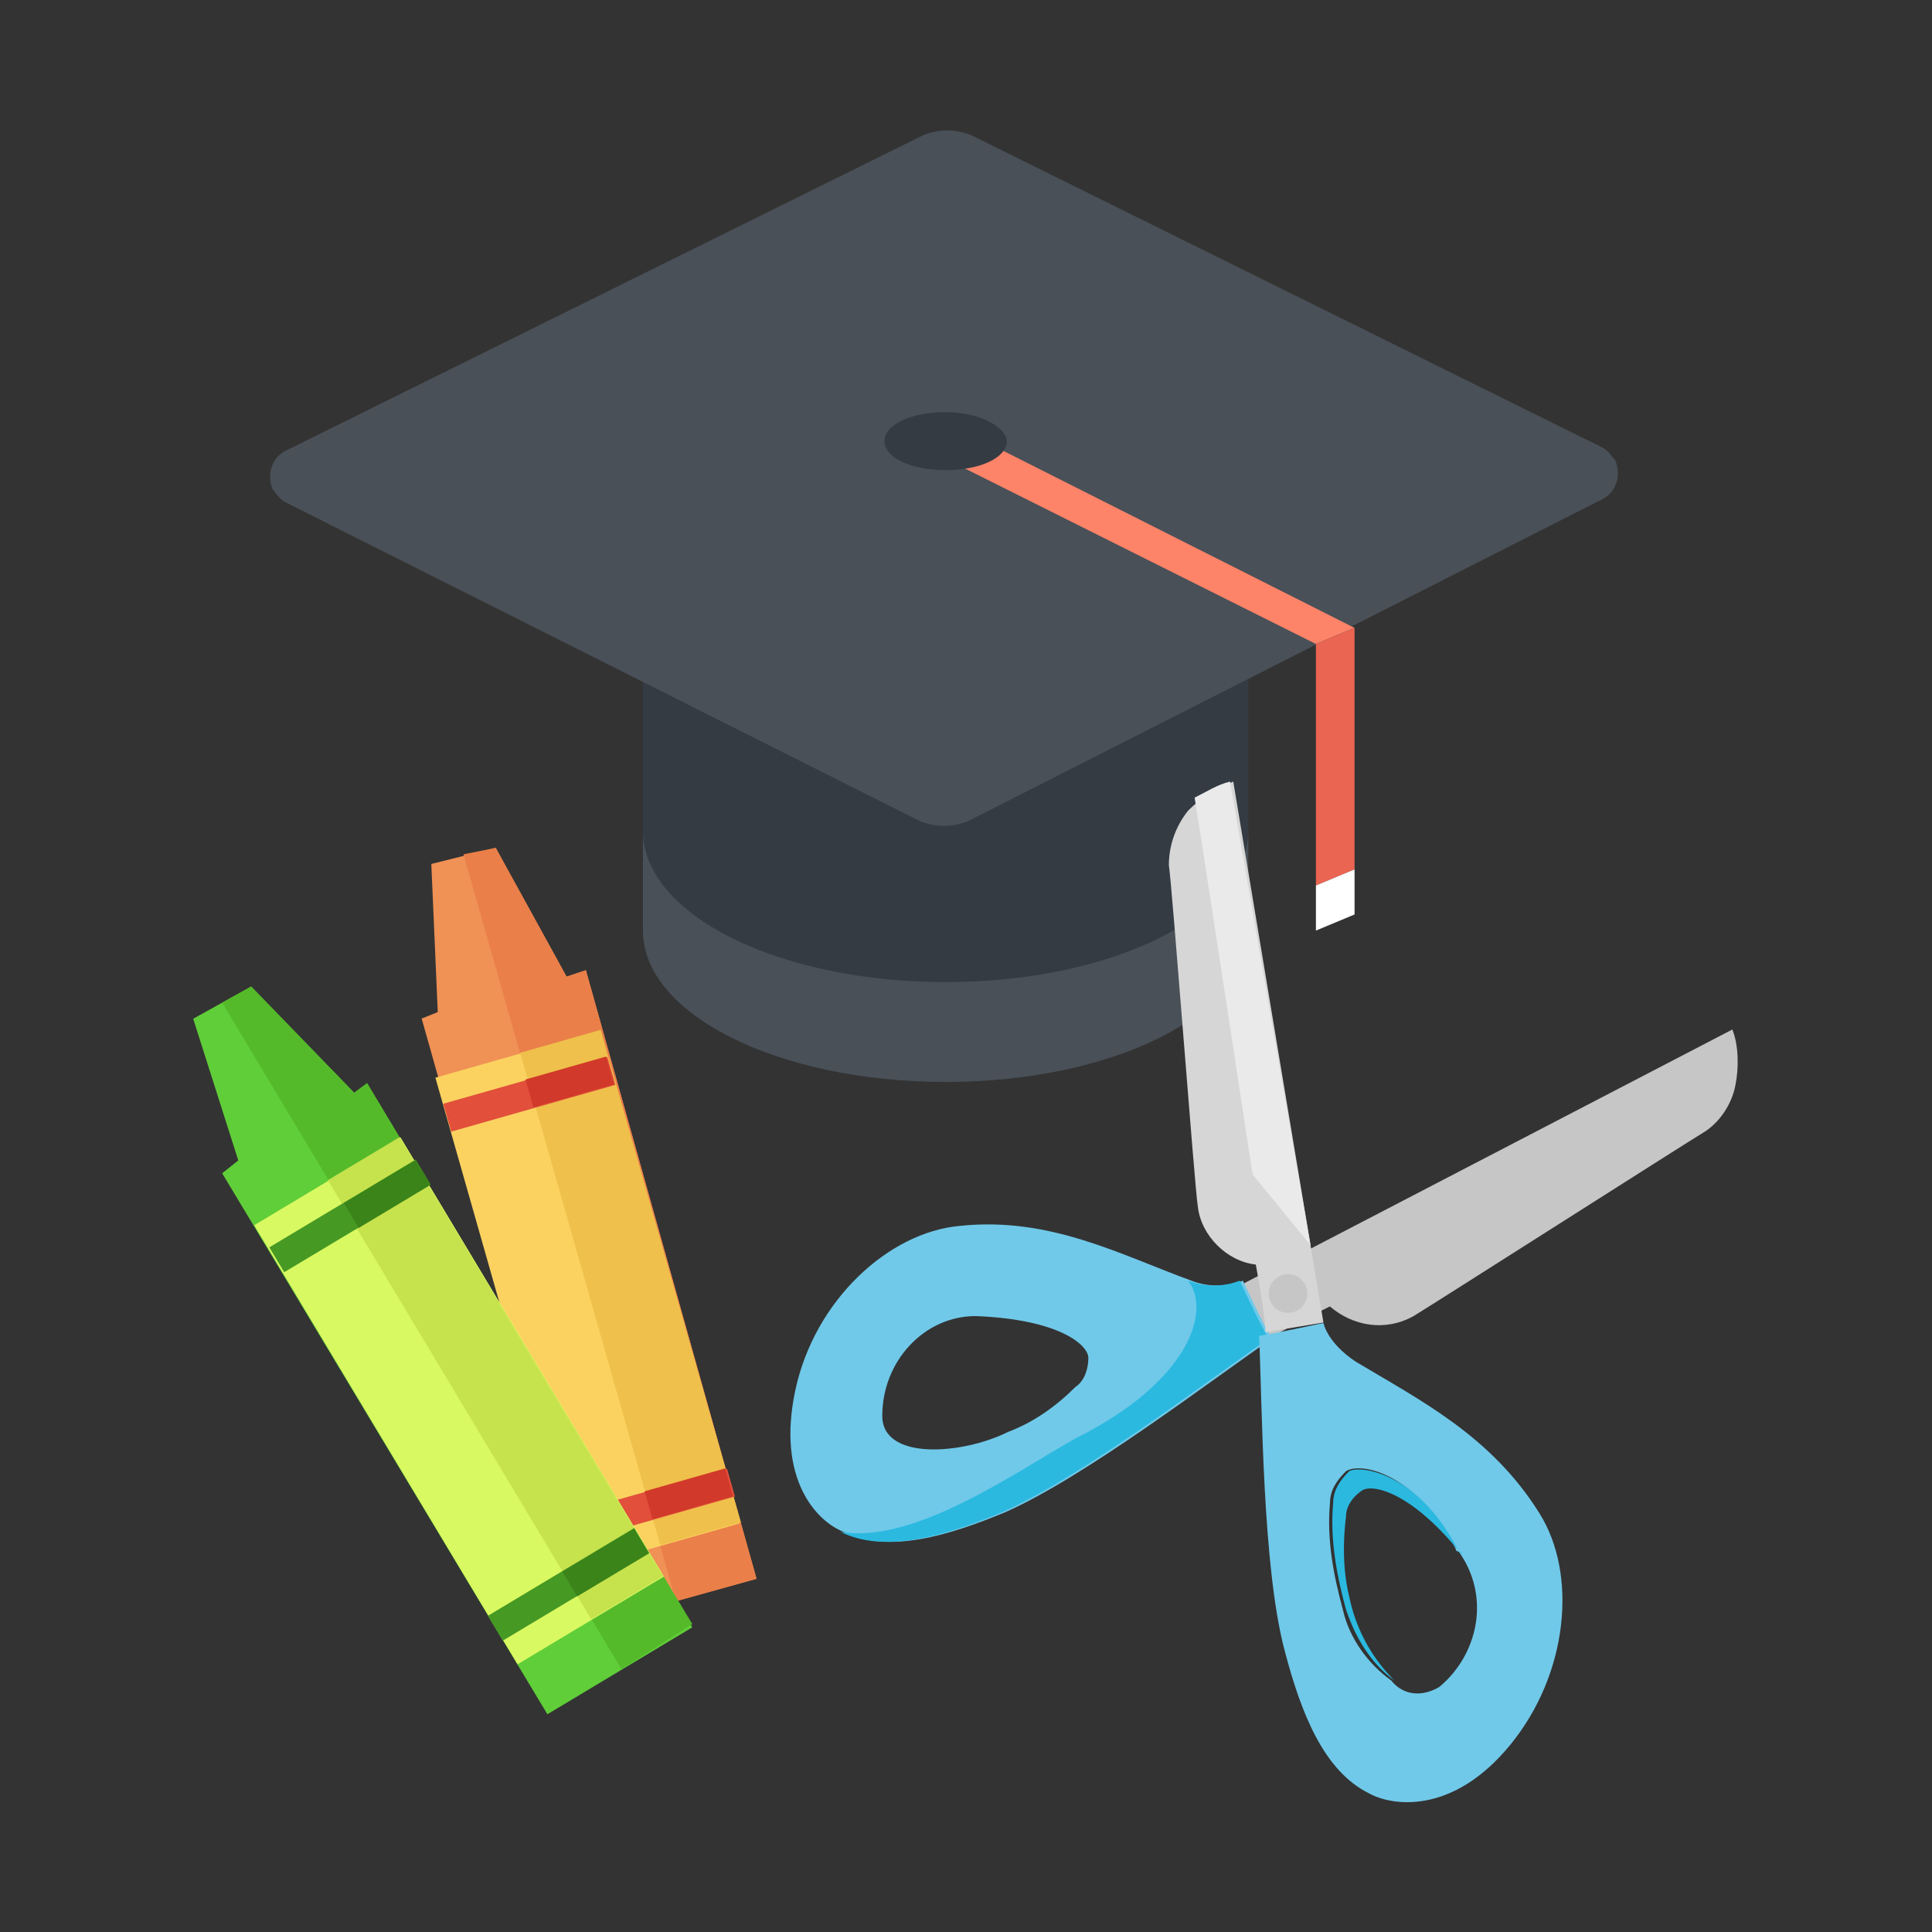<svg version="1.1" id="レイヤー_1" xmlns="http://www.w3.org/2000/svg" x="0" y="0" width="60" height="60" viewBox="0 0 60 60" xml:space="preserve"><rect x="0" y="0" width="60" height="60" fill="#333333" stroke="none"/><style>.st4{fill:#e24f3b}.st5{fill:#d1392a}.st10{fill:#469923}.st11{fill:#3b8419}.st12{fill:#343b43}.st13{fill:#495057}.st17{fill:#c6c6c6}.st18{fill:#70c9e9}.st19{fill:#2bb9e0}</style><g id="グループ_1044" transform="translate(-142 -962.428)"><g id="グループ_1040" transform="translate(152.395 995.359)"><path id="パス_887" d="M7.2-2.6L5-6.6l-2 .5.2 4.6-.5.2L8 17.5l5.1-1.4L7.8-2.8l-.6.2z" fill="#f09155"/><path id="パス_888" d="M7.2-2.6L5-6.6l-1 .2 6.6 23.2 2.5-.7L7.8-2.8l-.6.2z" fill="#ea7f49"/><path id="長方形_1339" transform="rotate(-15.888 7.88 7.447)" fill="#fbd260" d="M5.2-.5h5.3v15.9H5.2z"/><path id="長方形_1340" transform="rotate(-15.888 9.207 7.098)" fill="#efc04b" d="M7.9-.9h2.6V15H7.9z"/><path id="長方形_1341" transform="rotate(-15.888 6.062 1.075)" class="st4" d="M3.4.6h5.3v.9H3.4z"/><path id="長方形_1342" transform="rotate(-15.888 7.371 .66)" class="st5" d="M6 .2h2.6v.9H6z"/><path id="長方形_1343" transform="rotate(-15.888 9.706 13.815)" class="st4" d="M7.1 13.4h5.3v.9H7.1z"/><path id="長方形_1344" transform="rotate(-15.888 11.035 13.466)" class="st5" d="M9.7 13h2.6v.9H9.7z"/></g><g id="グループ_1041" transform="translate(142 1001.766)"><path id="パス_889" d="M11-5.4L7.8-8.7 6-7.7l1.4 4.4-.5.4L17 13.9l4.5-2.7L11.4-5.7l-.4.3z" fill="#60ce38"/><path id="パス_890" d="M11-5.4L7.8-8.7l-.9.5 12.4 20.7 2.2-1.4L11.4-5.7l-.4.3z" fill="#54ba2a"/><path id="長方形_1345" transform="rotate(-30.952 14.285 4.146)" fill="#d9f962" d="M11.6-3.8h5.3v15.9h-5.3z"/><path id="長方形_1346" transform="rotate(-30.952 15.414 3.481)" fill="#c6e24d" d="M14.1-4.5h2.6v15.9h-2.6z"/><path id="長方形_1347" transform="rotate(-30.952 10.81 -1.596)" class="st10" d="M8.2-2h5.3v.9H8.2z"/><path id="長方形_1348" transform="rotate(-30.952 11.997 -2.295)" class="st11" d="M10.7-2.7h2.6v.9h-2.6z"/><path id="長方形_1349" transform="rotate(-30.952 17.681 9.85)" class="st10" d="M15 9.4h5.3v.9H15z"/><path id="長方形_1350" transform="rotate(-30.952 18.867 9.15)" class="st11" d="M17.5 8.7h2.6v.9h-2.6z"/></g><g id="グループ_1042" transform="translate(145.567 962.428)"><path id="長方形_1351" class="st12" d="M16.4 10.1h18.8v18.8H16.4z"/><path id="パス_891" class="st12" d="M35.2 28.9c0 2.6-4.2 4.7-9.4 4.7s-9.4-2.1-9.4-4.7 4.2-4.7 9.4-4.7 9.4 2.1 9.4 4.7z"/><path id="パス_892" class="st13" d="M25.8 30.5c-5.2 0-9.4-2.1-9.4-4.7v3.1c0 2.6 4.2 4.7 9.4 4.7s9.4-2.1 9.4-4.7v-3.1c0 2.6-4.2 4.7-9.4 4.7z"/><path id="パス_893" class="st13" d="M26.6 4.2c-.5-.2-1-.2-1.5 0L5.3 14c-.4.2-.6.7-.4 1.2.1.1.2.3.4.4L25 25.5c.5.2 1 .2 1.5 0l19.7-10c.4-.2.6-.7.4-1.2-.1-.1-.2-.3-.4-.4L26.6 4.2z"/><path id="パス_894" d="M37.3 20l1.2-.5-12.3-6.2-.5.9L37.3 20z" fill="#fd8369"/><path id="パス_895" class="st12" d="M27.7 13.7c0 .5-.8.9-1.9.9s-1.9-.4-1.9-.9.8-.9 1.9-.9 1.9.5 1.9.9z"/><path id="パス_896" d="M37.3 27.5l1.2-.5v-7.5l-1.2.5v7.5z" fill="#ea6552"/><path id="パス_897" d="M37.3 28.9l1.2-.5V27l-1.2.5v1.4z" fill="#fff"/></g><path id="パス_898" class="st17" d="M180.6 1002.3l15.2-7.9c.2.5.2 1.2.1 1.7-.1.6-.5 1.2-1 1.5-.5.3-8.5 5.4-9 5.7-.9.5-1.9.3-2.6-.3-1.4.7-1.9 1-1.9 1l-.8-1.7z"/><path id="パス_899" class="st18" d="M166.7 1005.6c-.6 2.8.7 4.1 1.5 4.4 1.4.7 3.3.1 5-.6 2.5-1.1 6.4-4.1 8.3-5.4-.3-.5-.9-1.8-.9-1.8-.5.2-1.1.2-1.6 0-2.2-.8-4.4-2-7.2-1.7-2.2.2-4.5 2.3-5.1 5.1zm5.6-2.3c2.6.1 3.5.9 3.5 1.3 0 .3-.1.7-.4.9-.6.6-1.3 1.1-2.1 1.4-1.4.7-3.9.9-3.9-.5 0-1.7 1.3-3.1 2.9-3.1z"/><path id="パス_900" class="st19" d="M168.1 1010c1.4.7 3.3.1 5-.6 2.5-1.1 6.4-4.1 8.3-5.4-.3-.5-.9-1.8-.9-1.8-.5.2-1.1.2-1.6 0 .7.9.1 3.1-3.5 4.9-1.8 1-5 3.3-7.3 2.9z"/><path id="パス_901" d="M183.1 1003.5l-2.8-16.8c-.5.2-1 .5-1.4.9-.4.5-.6 1.1-.6 1.7.1.6.8 10 .9 10.6.1.9.9 1.7 1.8 1.8.3 1.6.3 2.1.3 2.1l1.8-.3z" fill="#d6d6d6"/><circle id="楕円形_107" class="st17" cx="182" cy="1002.6" r=".6"/><path id="パス_902" d="M182.7 1001.1l-2.5-14.4c-.4.1-.7.3-1.1.5.2 1.2 1.8 11.7 1.8 11.7l1.8 2.2z" fill="#eaeaea"/><g id="グループ_1043" transform="translate(190.903 1017.115)"><path id="パス_903" d="M-3.5-6.5c.7 1.4.3 3.1-.9 4.1-.3.3-.8.2-1.3-.1.4.5 1 .5 1.5.2 1.2-1 1.6-2.8.7-4.2z" fill="none"/><path id="パス_904" class="st18" d="M-1.1-7.7c-1.5-2.4-3.7-3.5-5.7-4.7-.9-.6-1-1.2-1-1.2s-1.4.3-2 .4c.1 2.2.1 7.2.8 9.8C-8.5-1.5-7.8.3-6.4 1c.7.4 2.6.7 4.4-1.5s2.1-5.3.9-7.2zm-3.1 5.4c-.5.3-1.1.3-1.5-.2C-6.4-3-7-3.8-7.2-4.7c-.3-1.1-.5-2.2-.4-3.3 0-.4.2-.7.5-1 .5-.3 2.2.1 3.4 2.4 0 .1.1.1.1.1 1 1.4.6 3.2-.6 4.2z"/><path id="パス_905" class="st19" d="M-7-5.1c-.2-.8-.2-1.7-.1-2.5 0-.3.2-.6.5-.8.3-.2 1.5 0 3.1 2 0-.1-.1-.1-.1-.1C-4.8-8.9-6.6-9.2-7-9c-.3.3-.5.6-.5 1-.1 1.1.1 2.2.4 3.3.3.9.8 1.7 1.5 2.2A5.1 5.1 0 01-7-5.1z"/></g></g></svg>